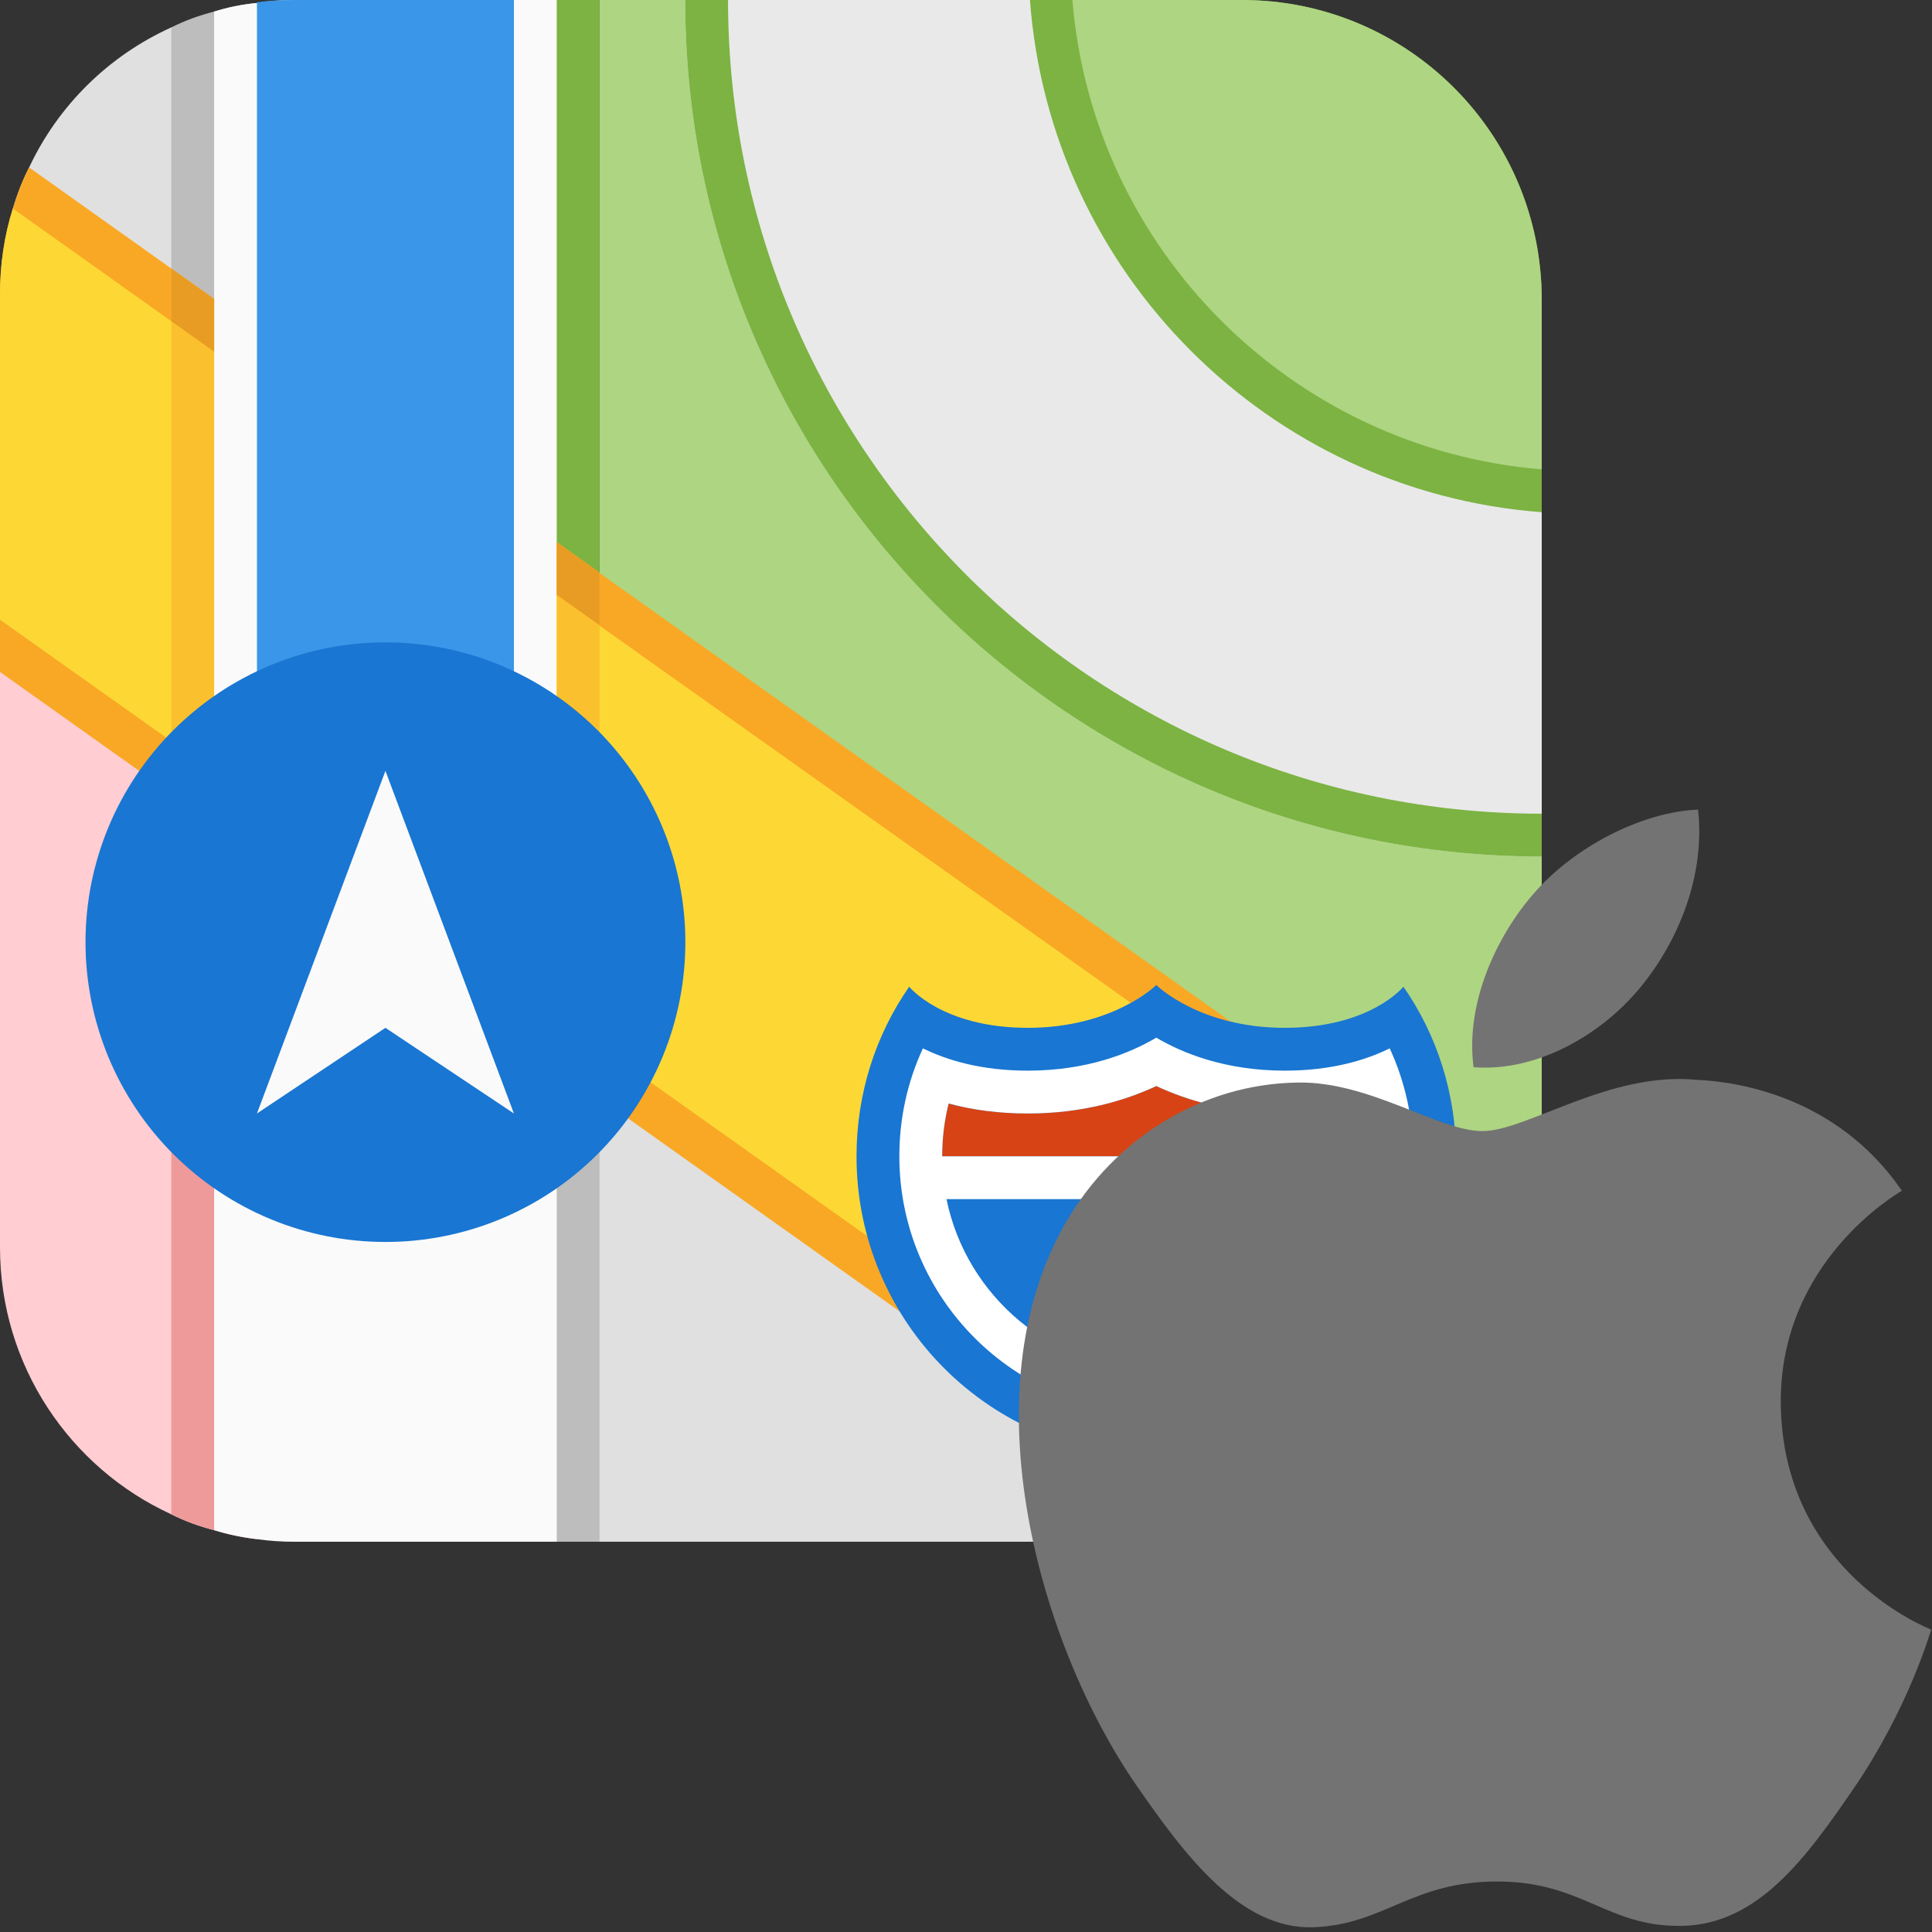 <svg xmlns="http://www.w3.org/2000/svg" xmlns:xlink="http://www.w3.org/1999/xlink" width="500" zoomAndPan="magnify" viewBox="0 0 375 375" height="500" preserveAspectRatio="xMidYMid meet" version="1.0"><rect x="0" y="0" width="375" height="375" fill="#333333" stroke="none"/><defs><clipPath id="id1"><path d="M 2 5 L 243 5 L 243 299.25 L 2 299.25 Z M 2 5 " clip-rule="nonzero"/></clipPath><clipPath id="id2"><path d="M 116 0 L 299.25 0 L 299.25 251 L 116 251 Z M 116 0 " clip-rule="nonzero"/></clipPath><clipPath id="id3"><path d="M 33 0 L 117 0 L 117 299.25 L 33 299.25 Z M 33 0 " clip-rule="nonzero"/></clipPath><clipPath id="id4"><path d="M 0 32 L 299.25 32 L 299.25 299.25 L 0 299.25 Z M 0 32 " clip-rule="nonzero"/></clipPath><clipPath id="id5"><path d="M 41 0 L 109 0 L 109 299.25 L 41 299.25 Z M 41 0 " clip-rule="nonzero"/></clipPath><clipPath id="id6"><path d="M 133 0 L 299.25 0 L 299.25 167 L 133 167 Z M 133 0 " clip-rule="nonzero"/></clipPath><clipPath id="id7"><path d="M 199 0 L 299.25 0 L 299.25 100 L 199 100 Z M 199 0 " clip-rule="nonzero"/></clipPath><clipPath id="id8"><path d="M 208 0 L 299.25 0 L 299.25 92 L 208 92 Z M 208 0 " clip-rule="nonzero"/></clipPath><clipPath id="id9"><path d="M 133 0 L 299.25 0 L 299.25 167 L 133 167 Z M 133 0 " clip-rule="nonzero"/></clipPath><clipPath id="id10"><path d="M 197 157.145 L 375 157.145 L 375 374.645 L 197 374.645 Z M 197 157.145 " clip-rule="nonzero"/></clipPath></defs><g clip-path="url(#id1)"><path fill="#e0e0e0" d="M 242.145 299.25 L 108.062 299.25 L 108.062 199.5 C 108.062 199.5 245.051 299.25 242.145 299.25 Z M 2.492 40.48 C 3.324 37.738 4.324 35.078 5.652 32.5 C 11.305 20.449 21.113 10.805 33.25 5.32 C 34.488 4.695 41.562 58.188 41.562 58.188 C 41.562 58.188 1.605 43.281 2.492 40.48 Z M 2.492 40.48 " fill-opacity="1" fill-rule="nonzero"/></g><path fill="#7cb342" d="M 99.75 0 L 116.375 0 L 116.375 141.312 L 99.75 141.312 Z M 99.75 0 " fill-opacity="1" fill-rule="nonzero"/><path fill="#ffcdd2" d="M 41.562 99.75 L 41.562 297.004 C 38.652 296.258 35.91 295.262 33.25 293.93 C 13.633 284.953 0 265.086 0 242.145 L 0 99.75 Z M 41.562 99.75 " fill-opacity="1" fill-rule="nonzero"/><g clip-path="url(#id2)"><path fill="#aed581" d="M 299.25 157.938 L 299.25 242.145 C 299.25 245.137 299 248.047 298.5 250.871 L 116.375 121.363 L 116.375 0 L 141.312 0 C 141.312 87.113 212.137 157.938 299.25 157.938 Z M 299.25 157.938 " fill-opacity="1" fill-rule="nonzero"/></g><g clip-path="url(#id3)"><path fill="#bdbdbd" d="M 49.875 66.5 L 33.25 66.5 L 33.25 5.32 C 35.91 3.988 38.652 2.992 41.562 2.246 C 44.223 1.414 47.047 0.832 49.875 0.582 C 52.203 0.168 49.875 66.5 49.875 66.5 Z M 99.75 216.125 L 116.375 216.125 L 116.375 299.25 L 99.75 299.25 Z M 99.75 216.125 " fill-opacity="1" fill-rule="nonzero"/></g><g clip-path="url(#id4)"><path fill="#f9a825" d="M 299.25 241.23 L 299.25 242.145 C 299.25 245.137 299 248.047 298.5 250.871 C 298.004 254.445 297.172 257.855 295.926 261.094 C 289.109 280.715 271.82 295.426 250.703 298.5 C 247.961 299 245.051 299.25 242.145 299.25 L 237.406 299.25 L 212.301 281.379 C 212.219 281.379 212.219 281.297 212.219 281.297 L 174.812 254.695 C 174.812 254.695 174.73 254.695 174.73 254.613 L 121.859 217.039 L 116.375 213.215 L 108.062 207.23 L 99.75 201.328 L 92.188 196.008 L 85.453 191.188 L 64.754 176.473 L 50.375 166.25 L 49.875 165.918 L 41.562 160.016 L 33.25 154.031 L 27.098 149.625 L 27.016 149.625 L 0 130.422 L 0 57.105 C 0 51.371 0.832 45.719 2.492 40.48 C 3.324 37.738 4.324 35.078 5.652 32.5 L 33.25 52.121 L 49.875 63.922 L 99.75 99.336 L 108.062 105.234 L 112.633 108.477 L 116.375 111.137 L 116.375 111.223 L 238.816 198.254 L 252.117 207.73 L 274.23 223.441 L 282.375 229.258 Z M 299.25 241.23 " fill-opacity="1" fill-rule="nonzero"/></g><path fill="#fdd835" d="M 298.5 250.871 C 298.004 254.445 297.172 257.855 295.926 261.094 C 289.109 280.715 271.82 295.426 250.703 298.5 L 228.094 282.457 C 228.012 282.543 228.012 282.543 227.93 282.457 L 215.543 273.48 L 181.047 249.043 C 181.047 249.043 181.047 249.043 180.965 248.961 L 168.41 239.98 L 126.266 210.059 L 116.375 202.992 L 99.75 191.188 L 87.031 182.125 L 86.949 182.125 L 67.746 168.41 L 58.188 161.68 L 49.875 155.691 L 41.562 149.793 L 33.25 143.891 L 32.336 143.223 L 0 120.281 L 0 57.105 C 0 51.371 0.832 45.719 2.492 40.48 L 33.25 62.344 L 58.188 80.051 L 99.75 109.559 L 116.375 121.363 L 116.375 121.445 L 219.531 194.68 L 235.242 205.902 C 235.242 205.902 235.242 205.984 235.328 205.984 L 273.562 233.082 L 280.879 238.32 Z M 298.5 250.871 " fill-opacity="1" fill-rule="nonzero"/><path fill="#ef9a9a" d="M 49.875 224.438 L 49.875 298.75 C 47.047 298.418 44.223 297.836 41.562 297.004 C 38.652 296.258 35.91 295.262 33.25 293.93 L 33.25 216.125 Z M 49.875 224.438 " fill-opacity="1" fill-rule="nonzero"/><g clip-path="url(#id5)"><path fill="#fafafa" d="M 108.062 0 L 108.062 299.25 L 57.105 299.25 C 54.613 299.25 52.203 299.082 49.875 298.75 C 47.047 298.418 44.223 297.836 41.562 297.004 L 41.562 2.246 C 44.223 1.414 47.047 0.832 49.875 0.582 C 52.203 0.168 54.613 0 57.105 0 Z M 108.062 0 " fill-opacity="1" fill-rule="nonzero"/></g><path fill="#3996e8" d="M 99.75 0 L 99.75 141.312 L 49.875 141.312 L 49.875 0.434 C 52.203 0.125 54.613 0 57.105 0 Z M 99.75 0 " fill-opacity="1" fill-rule="nonzero"/><path fill="#1976d2" d="M 272.402 191.52 C 272.402 191.52 266 199.5 249.375 199.5 C 232.75 199.5 224.438 191.188 224.438 191.188 C 224.438 191.188 216.125 199.5 199.5 199.5 C 182.875 199.5 176.473 191.52 176.473 191.52 C 169.992 200.828 166.25 212.219 166.25 224.438 C 166.25 256.605 192.27 282.625 224.438 282.625 C 256.605 282.625 282.625 256.605 282.625 224.438 C 282.625 212.219 278.883 200.828 272.402 191.52 Z M 272.402 191.52 " fill-opacity="1" fill-rule="nonzero"/><path fill="#d84315" d="M 266 224.438 L 182.875 224.438 C 182.875 220.945 183.289 217.539 184.121 214.215 C 188.859 215.461 194.016 216.125 199.5 216.125 C 210.141 216.125 218.535 213.547 224.438 210.805 C 230.34 213.547 238.734 216.125 249.375 216.125 C 254.859 216.125 260.016 215.461 264.754 214.215 C 265.586 217.539 266 220.945 266 224.438 Z M 266 224.438 " fill-opacity="1" fill-rule="nonzero"/><path fill="#fbc02d" d="M 33.25 52.121 L 33.25 154.031 L 41.562 160.016 L 41.562 58.02 Z M 116.375 111.223 L 116.375 213.215 L 108.062 207.23 L 108.062 105.234 Z M 116.375 111.223 " fill-opacity="1" fill-rule="nonzero"/><path fill="#1976d2" d="M 74.812 124.688 C 72.906 124.688 71.004 124.777 69.105 124.965 C 67.211 125.152 65.328 125.43 63.457 125.801 C 61.586 126.172 59.738 126.633 57.914 127.188 C 56.09 127.738 54.297 128.379 52.535 129.109 C 50.773 129.836 49.055 130.652 47.371 131.551 C 45.691 132.445 44.059 133.426 42.473 134.484 C 40.887 135.543 39.355 136.676 37.883 137.887 C 36.41 139.094 34.996 140.371 33.648 141.719 C 32.301 143.066 31.023 144.477 29.812 145.953 C 28.602 147.426 27.469 148.953 26.41 150.539 C 25.348 152.125 24.371 153.758 23.473 155.438 C 22.574 157.117 21.758 158.84 21.027 160.602 C 20.301 162.363 19.656 164.156 19.105 165.98 C 18.551 167.805 18.086 169.648 17.715 171.52 C 17.344 173.391 17.062 175.273 16.879 177.168 C 16.691 179.066 16.598 180.969 16.598 182.875 C 16.598 184.781 16.691 186.684 16.879 188.582 C 17.062 190.477 17.344 192.359 17.715 194.23 C 18.086 196.102 18.551 197.945 19.105 199.77 C 19.656 201.594 20.301 203.387 21.027 205.148 C 21.758 206.91 22.574 208.633 23.473 210.312 C 24.371 211.992 25.348 213.625 26.41 215.211 C 27.469 216.797 28.602 218.324 29.812 219.797 C 31.023 221.273 32.301 222.684 33.648 224.031 C 34.996 225.379 36.41 226.656 37.883 227.863 C 39.355 229.074 40.887 230.207 42.473 231.266 C 44.059 232.324 45.691 233.305 47.371 234.199 C 49.055 235.098 50.773 235.914 52.535 236.641 C 54.297 237.371 56.09 238.012 57.914 238.562 C 59.738 239.117 61.586 239.578 63.457 239.949 C 65.328 240.32 67.211 240.598 69.105 240.785 C 71.004 240.973 72.906 241.062 74.812 241.062 C 76.719 241.062 78.621 240.973 80.52 240.785 C 82.414 240.598 84.297 240.32 86.168 239.949 C 88.039 239.578 89.887 239.117 91.711 238.562 C 93.535 238.012 95.328 237.371 97.09 236.641 C 98.852 235.914 100.57 235.098 102.254 234.199 C 103.934 233.305 105.566 232.324 107.152 231.266 C 108.738 230.207 110.27 229.074 111.742 227.863 C 113.215 226.656 114.629 225.379 115.977 224.031 C 117.324 222.684 118.602 221.273 119.812 219.797 C 121.023 218.324 122.156 216.797 123.215 215.211 C 124.277 213.625 125.254 211.992 126.152 210.312 C 127.051 208.633 127.867 206.91 128.598 205.148 C 129.324 203.387 129.969 201.594 130.52 199.77 C 131.074 197.945 131.539 196.102 131.91 194.23 C 132.281 192.359 132.562 190.477 132.746 188.582 C 132.934 186.684 133.027 184.781 133.027 182.875 C 133.027 180.969 132.934 179.066 132.746 177.168 C 132.562 175.273 132.281 173.391 131.91 171.52 C 131.539 169.648 131.074 167.805 130.52 165.98 C 129.969 164.156 129.324 162.363 128.598 160.602 C 127.867 158.84 127.051 157.117 126.152 155.438 C 125.254 153.758 124.277 152.125 123.215 150.539 C 122.156 148.953 121.023 147.426 119.812 145.953 C 118.602 144.477 117.324 143.066 115.977 141.719 C 114.629 140.371 113.215 139.094 111.742 137.887 C 110.27 136.676 108.738 135.543 107.152 134.484 C 105.566 133.426 103.934 132.445 102.254 131.551 C 100.57 130.652 98.852 129.836 97.09 129.109 C 95.328 128.379 93.535 127.738 91.711 127.188 C 89.887 126.633 88.039 126.172 86.168 125.801 C 84.297 125.43 82.414 125.152 80.52 124.965 C 78.621 124.777 76.719 124.688 74.812 124.688 Z M 74.812 124.688 " fill-opacity="1" fill-rule="nonzero"/><path fill="#e89c23" d="M 33.25 52.121 L 33.25 62.344 L 41.562 68.246 L 41.562 58.02 Z M 108.062 105.234 L 108.062 115.461 L 116.375 121.363 L 116.375 111.137 Z M 108.062 105.234 " fill-opacity="1" fill-rule="nonzero"/><g clip-path="url(#id6)"><path fill="#e9e9e9" d="M 299.25 91.105 L 299.25 166.25 C 207.562 166.25 133 91.688 133 0 L 208.145 0 C 212.137 48.461 250.789 87.113 299.25 91.105 Z M 299.25 91.105 " fill-opacity="1" fill-rule="nonzero"/></g><g clip-path="url(#id7)"><path fill="#7cb342" d="M 299.25 58.188 L 299.25 99.418 C 246.215 95.426 203.824 53.035 199.914 0 L 241.062 0 C 273.23 0 299.25 26.02 299.25 58.188 Z M 299.25 58.188 " fill-opacity="1" fill-rule="nonzero"/></g><g clip-path="url(#id8)"><path fill="#aed581" d="M 299.25 58.188 L 299.25 91.105 C 250.789 87.113 212.137 48.461 208.145 0 L 241.062 0 C 273.23 0 299.25 26.02 299.25 58.188 Z M 299.25 58.188 " fill-opacity="1" fill-rule="nonzero"/></g><g clip-path="url(#id9)"><path fill="#7cb342" d="M 141.312 0 L 133 0 C 133 91.688 207.562 166.25 299.25 166.25 L 299.25 157.938 C 212.137 157.938 141.312 87.113 141.312 0 Z M 141.312 0 " fill-opacity="1" fill-rule="nonzero"/></g><path fill="#fafafa" d="M 74.812 149.625 L 49.875 216.125 L 74.812 199.5 L 99.75 216.125 Z M 74.812 149.625 " fill-opacity="1" fill-rule="nonzero"/><path fill="#ffffff" d="M 269.742 203.488 C 265.004 205.816 258.352 207.812 249.375 207.812 C 237.82 207.812 229.508 204.406 224.438 201.41 C 219.367 204.406 211.055 207.812 199.5 207.812 C 190.523 207.812 183.871 205.816 179.133 203.488 C 176.141 209.973 174.562 217.039 174.562 224.438 C 174.562 251.953 196.922 274.312 224.438 274.312 C 251.953 274.312 274.312 251.953 274.312 224.438 C 274.312 217.039 272.734 209.973 269.742 203.488 Z M 224.438 266 C 204.363 266 187.578 251.695 183.715 232.75 L 265.16 232.75 C 261.297 251.695 244.512 266 224.438 266 Z M 182.875 224.438 C 182.875 220.93 183.301 217.504 184.129 214.188 C 188.895 215.477 194.039 216.125 199.5 216.125 C 210.164 216.125 218.52 213.566 224.438 210.797 C 230.355 213.566 238.711 216.125 249.375 216.125 C 254.836 216.125 259.98 215.477 264.746 214.188 C 265.574 217.504 266 220.93 266 224.438 Z M 182.875 224.438 " fill-opacity="1" fill-rule="nonzero"/><path fill="#ffffff" d="M 217.164 243.059 C 217.164 243.059 217.164 237.863 211.969 237.863 C 206.773 237.863 206.773 243.059 206.773 243.059 L 209.891 243.059 C 209.891 242.109 210.246 240.98 211.969 240.98 C 212.516 240.98 213.98 240.98 214.047 243.059 C 214.047 244.844 211.629 247.621 210 248.934 L 209.891 249.016 L 206.773 251.719 L 206.773 254.496 L 217.164 254.496 L 217.164 251.371 L 211.945 251.371 C 211.945 251.371 217.164 247.215 217.164 243.059 Z M 227.762 246.176 C 228.801 245.328 229.633 244.156 229.633 242.625 C 229.633 240 227.305 237.863 224.438 237.863 C 221.57 237.863 219.242 240 219.242 242.625 C 219.242 244.156 220.074 245.328 221.113 246.176 C 220.074 247.023 219.242 248.195 219.242 249.723 C 219.242 252.352 221.57 254.488 224.438 254.488 C 227.305 254.488 229.633 252.352 229.633 249.723 C 229.633 248.195 228.801 247.023 227.762 246.176 Z M 224.438 240.98 C 225.559 240.98 226.516 241.734 226.516 242.625 C 226.516 243.508 225.211 244.203 224.438 244.52 C 223.672 244.215 222.359 243.516 222.359 242.625 C 222.359 241.719 223.289 240.98 224.438 240.98 Z M 224.438 251.371 C 223.289 251.371 222.359 250.629 222.359 249.723 C 222.359 248.844 223.664 248.145 224.438 247.828 C 225.203 248.137 226.516 248.836 226.516 249.723 C 226.516 250.613 225.559 251.371 224.438 251.371 Z M 236.898 240.98 C 237.762 240.98 238.047 241.254 238.254 241.535 C 238.727 242.16 238.977 243.258 238.977 244.711 L 238.977 247.656 C 238.977 249.109 238.727 250.207 238.262 250.82 C 238.047 251.105 237.762 251.379 236.914 251.379 C 236.043 251.379 235.758 251.105 235.543 250.82 C 235.07 250.199 234.82 249.109 234.82 247.664 L 234.82 244.711 C 234.82 243.258 235.07 242.16 235.535 241.543 C 235.758 241.254 236.043 240.98 236.898 240.98 M 236.898 237.863 C 235.242 237.863 233.973 238.453 233.066 239.641 C 232.16 240.828 231.711 242.516 231.711 244.695 L 231.711 247.645 C 231.711 249.816 232.168 251.496 233.074 252.691 C 233.98 253.891 235.27 254.48 236.922 254.48 C 238.57 254.48 239.84 253.891 240.746 252.699 C 241.652 251.512 242.102 249.824 242.102 247.645 L 242.102 244.703 C 242.102 242.527 241.645 240.84 240.738 239.648 C 239.832 238.461 238.551 237.863 236.898 237.863 Z M 236.898 237.863 " fill-opacity="1" fill-rule="nonzero"/><g clip-path="url(#id10)"><path fill="#737373" d="M 345.648 272.398 C 345.961 305.23 374.52 316.156 374.84 316.293 C 374.598 317.066 370.273 331.867 359.789 347.152 C 350.727 360.367 341.32 373.539 326.496 373.809 C 311.934 374.078 307.25 365.195 290.602 365.195 C 273.961 365.195 268.758 373.539 254.977 374.078 C 240.672 374.613 229.777 359.785 220.637 346.621 C 201.961 319.68 187.691 270.508 206.855 237.312 C 216.375 220.828 233.387 210.387 251.855 210.121 C 265.902 209.852 279.16 219.547 287.746 219.547 C 296.328 219.547 312.438 207.891 329.379 209.602 C 336.469 209.895 356.371 212.461 369.152 231.121 C 368.121 231.758 345.406 244.949 345.648 272.398 M 318.285 191.781 C 325.879 182.613 330.992 169.848 329.594 157.145 C 318.652 157.582 305.41 164.422 297.562 173.586 C 290.527 181.703 284.363 194.691 286.023 207.145 C 298.227 208.086 310.688 200.957 318.285 191.781 " fill-opacity="1" fill-rule="nonzero"/></g></svg>